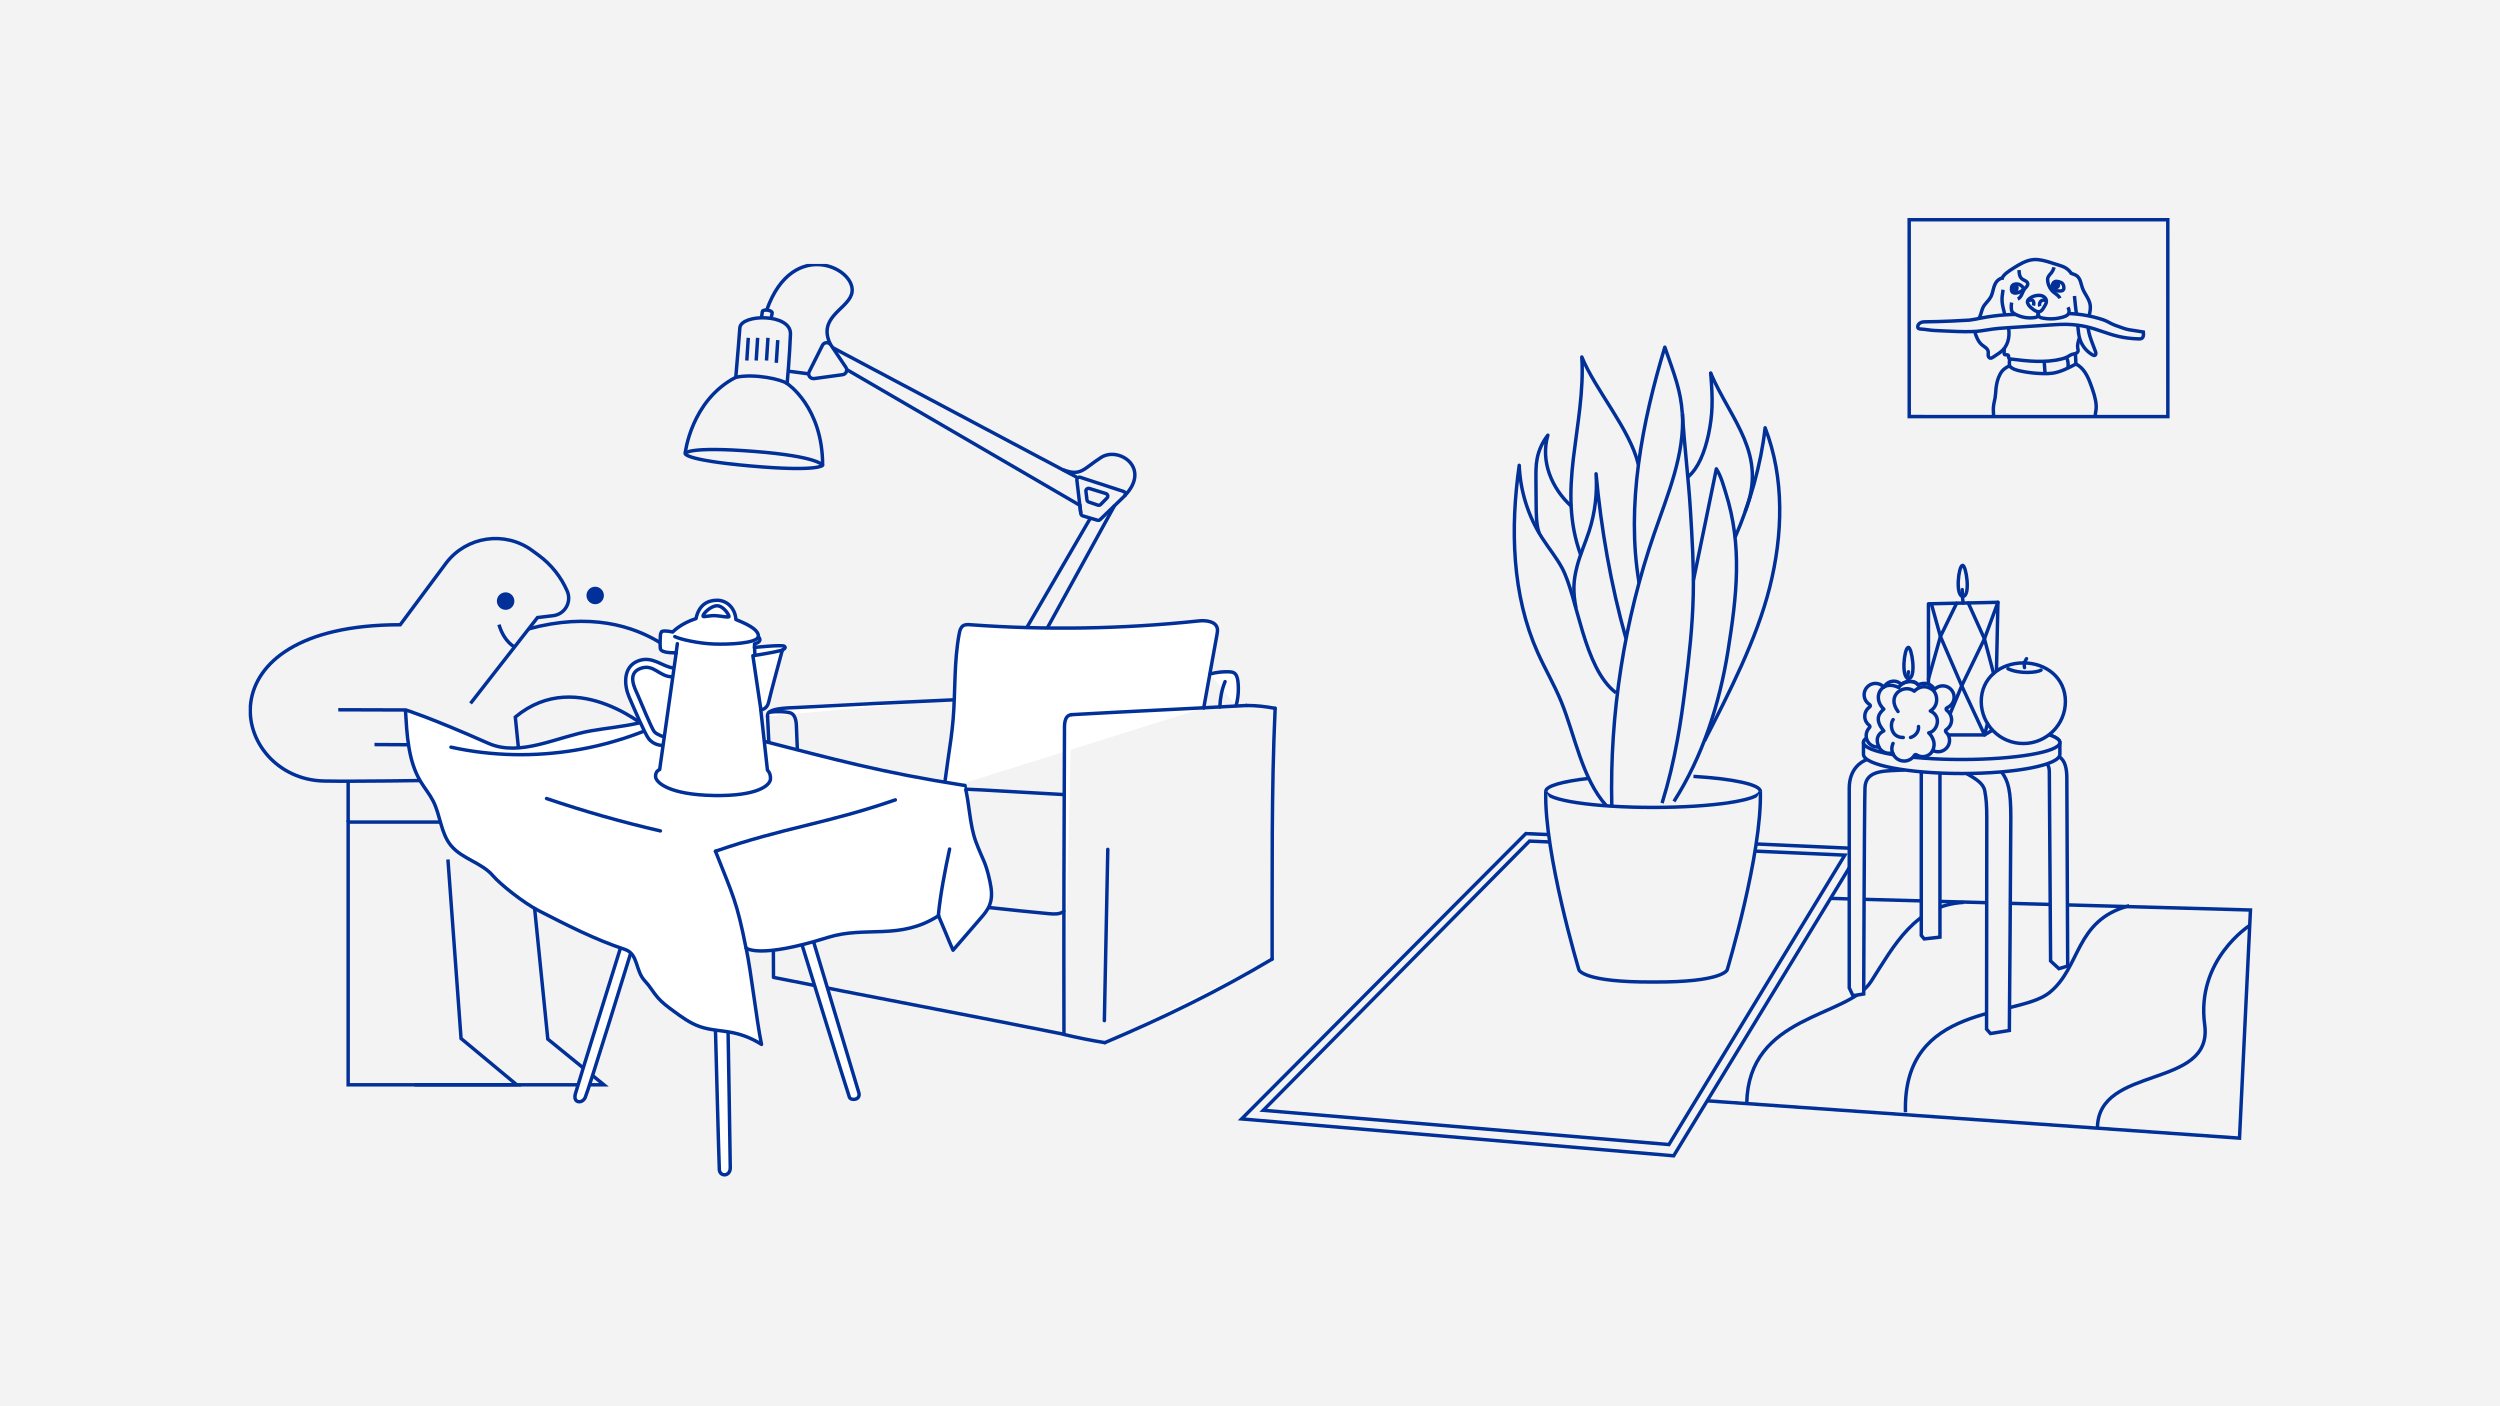 <?xml version="1.0" encoding="UTF-8"?> <svg xmlns="http://www.w3.org/2000/svg" width="1920" height="1080" viewBox="0 0 1920 1080" fill="none"><rect width="1920" height="1080" fill="#F3F3F3"></rect><g style="mix-blend-mode:darken" clip-path="url(#clip0_202_65237)"><path d="M526.211 348.102C526.211 348.102 530.691 307.535 565.083 289.773C567.083 267.209 567.323 262.488 568.203 251.766C569.083 241.045 607.635 240.484 607.075 256.567C606.515 272.65 604.515 294.573 604.515 294.573C604.515 294.573 631.79 312.336 631.79 357.384C631.79 357.384 628.43 362.505 576.361 357.864C523.652 353.143 526.211 348.102 526.211 348.102Z" stroke="#013098" stroke-width="2.667" stroke-miterlimit="10"></path><path d="M621.472 285.454L631.63 265.211C632.91 262.65 636.429 262.49 638.029 264.81L649.626 282.093C651.146 284.334 649.786 287.454 647.067 287.774L625.311 290.735C622.272 291.135 620.112 288.094 621.472 285.454Z" stroke="#013098" stroke-width="2.667" stroke-miterlimit="10"></path><path d="M830.07 394.43L827.03 368.745C826.87 367.305 828.23 366.105 829.67 366.585L862.943 377.467C864.383 377.947 864.783 379.787 863.743 380.827L844.867 399.07C844.307 399.55 843.587 399.79 842.867 399.55L831.589 396.19C830.71 395.95 830.15 395.23 830.07 394.43Z" stroke="#013098" stroke-width="2.667" stroke-miterlimit="10"></path><path d="M836.627 375.145L849.344 379.066C850.784 379.546 851.264 381.306 850.224 382.427L845.265 387.467C844.705 388.028 843.905 388.188 843.186 387.948L836.147 385.547C835.427 385.307 834.867 384.667 834.787 383.867L833.987 377.306C833.827 375.866 835.187 374.745 836.627 375.145Z" stroke="#013098" stroke-width="2.667" stroke-miterlimit="10"></path><path d="M830.069 394.429L829.349 388.108L650.186 283.771" stroke="#013098" stroke-width="2.667" stroke-miterlimit="10"></path><path d="M639.469 266.97L826.95 366.506" stroke="#013098" stroke-width="2.667" stroke-miterlimit="10"></path><path d="M621.071 287.131L605.234 285.051" stroke="#013098" stroke-width="2.667" stroke-miterlimit="10"></path><path d="M742.646 567.338L739.927 547.815C739.527 545.094 742.966 543.654 744.646 545.734L753.764 556.536C754.164 557.016 754.724 557.336 755.284 557.416L762.242 558.856C763.522 559.096 764.402 560.217 764.402 561.497V578.94C764.402 580.46 763.202 581.66 761.682 581.66H739.767C737.687 581.66 736.408 579.42 737.367 577.66L742.166 569.018C742.566 568.538 742.726 567.898 742.646 567.338Z" fill="white" stroke="#013098" stroke-width="2.667" stroke-miterlimit="10"></path><path d="M856.063 388.108L762.242 558.936" stroke="#013098" stroke-width="2.667" stroke-miterlimit="10"></path><path d="M837.268 398.191L748.727 550.536" stroke="#013098" stroke-width="2.667" stroke-miterlimit="10"></path><path d="M526.211 348.102C526.211 348.102 528.69 342.741 579 346.662C629.23 350.582 631.789 357.384 631.789 357.384" stroke="#013098" stroke-width="2.667" stroke-miterlimit="10"></path><path d="M565.082 289.771C579.719 286.651 600.675 291.531 604.514 294.572" stroke="#013098" stroke-width="2.667" stroke-miterlimit="10"></path><path d="M589.797 259.449L588.678 276.892" stroke="#013098" stroke-width="2.667" stroke-miterlimit="10"></path><path d="M597.317 261.207L596.197 278.65" stroke="#013098" stroke-width="2.667" stroke-miterlimit="10"></path><path d="M581.88 259.449L580.76 276.892" stroke="#013098" stroke-width="2.667" stroke-miterlimit="10"></path><path d="M574.68 259.449L573.561 276.892" stroke="#013098" stroke-width="2.667" stroke-miterlimit="10"></path><path d="M584.76 244.085C584.76 244.085 585.24 241.445 585.48 239.284C585.8 237.204 593.638 238.084 592.998 240.644C592.358 243.205 592.278 244.565 592.278 244.565" stroke="#013098" stroke-width="2.667" stroke-miterlimit="10"></path><path d="M637.948 264.808C627.47 244.084 650.025 237.923 653.944 226.161C660.343 206.958 608.994 180.714 588.838 238.163" stroke="#013098" stroke-width="2.667" stroke-miterlimit="10"></path><path d="M863.661 380.828C884.377 359.544 859.422 342.582 845.665 351.303C831.907 360.104 830.308 366.105 816.311 360.745" stroke="#013098" stroke-width="2.667" stroke-miterlimit="10"></path><path d="M758.723 564.617C759.65 564.617 760.402 563.865 760.402 562.937C760.402 562.009 759.65 561.256 758.723 561.256C757.795 561.256 757.043 562.009 757.043 562.937C757.043 563.865 757.795 564.617 758.723 564.617Z" stroke="#013098" stroke-width="2.667" stroke-miterlimit="10"></path><path d="M594.038 750.244C594.038 681.753 593.158 618.463 589.479 550.052L594.038 750.244Z" fill="white"></path><path d="M594.038 750.244C594.038 681.753 593.158 618.463 589.479 550.052" stroke="#013098" stroke-width="2.667" stroke-miterlimit="10" stroke-linecap="round" stroke-linejoin="round"></path><path d="M589.478 550.052C588.438 543.731 604.355 543.731 612.593 543.331C652.345 541.171 692.097 539.251 731.849 537.49" fill="white"></path><path d="M589.478 550.052C588.438 543.731 604.355 543.731 612.593 543.331C652.345 541.171 692.097 539.251 731.849 537.49" stroke="#013098" stroke-width="2.667" stroke-miterlimit="10" stroke-linecap="round" stroke-linejoin="round"></path><path d="M957.322 541.812C965.161 541.812 971.559 542.612 979.238 543.972L957.322 541.812Z" fill="white"></path><path d="M957.322 541.812C965.161 541.812 971.559 542.612 979.238 543.972" stroke="#013098" stroke-width="2.667" stroke-miterlimit="10" stroke-linecap="round" stroke-linejoin="round"></path><path d="M979.318 543.971C976.358 608.061 977.158 672.392 976.998 736.562L979.318 543.971Z" fill="white"></path><path d="M979.318 543.971C976.358 608.061 977.158 672.392 976.998 736.562" stroke="#013098" stroke-width="2.667" stroke-miterlimit="10" stroke-linecap="round" stroke-linejoin="round"></path><path d="M816.871 794.412C827.349 796.893 837.907 799.053 848.465 800.733L816.871 794.412Z" fill="white"></path><path d="M816.871 794.412C827.349 796.893 837.907 799.053 848.465 800.733" stroke="#013098" stroke-width="2.667" stroke-miterlimit="10" stroke-linecap="round" stroke-linejoin="round"></path><path d="M848.545 800.734C893.496 781.691 935.007 761.527 976.999 736.563L848.545 800.734Z" fill="white"></path><path d="M848.545 800.734C893.496 781.691 935.007 761.527 976.999 736.563" stroke="#013098" stroke-width="2.667" stroke-miterlimit="10" stroke-linecap="round" stroke-linejoin="round"></path><path d="M594.123 750.636C661.709 764.238 749.526 780.728 817.112 794.331L594.123 750.636Z" fill="white"></path><path d="M594.123 750.636C661.709 764.238 749.526 780.728 817.112 794.331" stroke="#013098" stroke-width="2.667" stroke-miterlimit="10" stroke-linecap="round" stroke-linejoin="round"></path><path d="M724.891 606.301C726.09 598.22 726.97 590.698 728.17 582.617C729.69 572.615 731.129 562.614 732.009 552.452C733.849 530.448 732.569 508.125 736.728 486.441C737.128 484.201 737.848 481.72 739.768 480.52C741.287 479.56 743.287 479.64 745.126 479.8C803.434 484.041 862.142 483.081 920.21 476.92C925.969 476.28 933.808 477 934.927 482.761C935.167 484.201 934.927 485.641 934.687 487.081C931.248 506.044 927.889 524.768 924.45 543.731" fill="white"></path><path d="M724.891 606.301C726.09 598.22 726.97 590.698 728.17 582.617C729.69 572.615 731.129 562.614 732.009 552.452C733.849 530.448 732.569 508.125 736.728 486.441C737.128 484.201 737.848 481.72 739.768 480.52C741.287 479.56 743.287 479.64 745.126 479.8C803.434 484.041 862.142 483.081 920.21 476.92C925.969 476.28 933.808 477 934.927 482.761C935.167 484.201 934.927 485.641 934.687 487.081C931.248 506.044 927.889 524.768 924.45 543.731" stroke="#013098" stroke-width="2.667" stroke-miterlimit="10" stroke-linecap="round" stroke-linejoin="round"></path><path d="M929.328 517.645C934.127 516.285 939.246 515.724 944.205 515.965C945.325 516.045 946.445 516.125 947.404 516.605C949.644 517.725 950.364 520.525 950.684 523.006C951.484 529.327 951.004 535.808 949.324 541.889" fill="white"></path><path d="M929.328 517.645C934.127 516.285 939.246 515.724 944.205 515.965C945.325 516.045 946.445 516.125 947.404 516.605C949.644 517.725 950.364 520.525 950.684 523.006C951.484 529.327 951.004 535.808 949.324 541.889" stroke="#013098" stroke-width="2.667" stroke-miterlimit="10" stroke-linecap="round" stroke-linejoin="round"></path><path d="M817.112 793.613C816.952 716.4 817.112 639.187 817.512 561.894C817.512 556.854 817.032 549.492 822.951 548.852" fill="white"></path><path d="M817.112 793.613C816.952 716.4 817.112 639.187 817.512 561.894C817.512 556.854 817.032 549.492 822.951 548.852" stroke="#013098" stroke-width="2.667" stroke-miterlimit="10" stroke-linecap="round" stroke-linejoin="round"></path><path d="M822.949 548.853C868.14 546.293 912.131 544.372 957.322 541.812L822.949 548.853Z" fill="white"></path><path d="M822.949 548.853C868.14 546.293 912.131 544.372 957.322 541.812" stroke="#013098" stroke-width="2.667" stroke-miterlimit="10" stroke-linecap="round" stroke-linejoin="round"></path><path d="M850.784 652.311C849.904 696.158 849.024 740.005 848.145 783.852" stroke="#013098" stroke-width="2.667" stroke-miterlimit="10" stroke-linecap="round" stroke-linejoin="round"></path><path d="M590.598 547.092C597.556 545.972 603.635 546.692 606.514 547.332C610.514 548.213 611.553 553.413 611.633 557.574C612.593 587.339 614.113 601.581 615.073 631.346" stroke="#013098" stroke-width="2.667" stroke-miterlimit="10" stroke-linecap="round" stroke-linejoin="round"></path><path d="M615.072 633.109C615.072 628.468 616.592 624.948 621.071 622.147C625.55 619.347 630.989 618.547 636.268 617.826C658.743 614.786 681.219 611.745 703.614 608.705C711.852 607.585 720.091 606.465 728.329 606.145C737.207 605.744 746.005 606.225 754.883 606.705C775.839 607.825 796.075 609.105 816.951 610.225" stroke="#013098" stroke-width="2.667" stroke-miterlimit="10" stroke-linecap="round" stroke-linejoin="round"></path><path d="M615.072 633.107C615.632 645.589 616.272 658.071 616.832 670.474C616.912 672.394 617.072 674.394 618.192 675.914C619.711 677.915 622.431 678.475 624.83 678.875C684.738 688.396 744.966 695.998 805.353 701.679C809.352 702.079 813.751 702.319 816.951 699.998" stroke="#013098" stroke-width="2.667" stroke-miterlimit="10" stroke-linecap="round" stroke-linejoin="round"></path><path d="M936.846 543.012C937.086 536.211 938.285 529.81 940.845 523.489" stroke="#013098" stroke-width="2.667" stroke-miterlimit="10" stroke-linecap="round" stroke-linejoin="round"></path><path d="M344.009 660.074L354.087 797.537L396.878 833.143H267.385V631.35H424.392" stroke="#013098" stroke-width="2.667" stroke-miterlimit="10"></path><path d="M316.735 571.979L287.621 571.819" stroke="#013098" stroke-width="2.667" stroke-miterlimit="10"></path><path d="M332.331 599.344C332.331 599.344 271.303 600.304 248.748 599.824C177.243 598.223 151.088 479.804 307.376 479.804L342.489 432.596C358.246 411.713 387.839 407.392 408.875 422.915L413.674 426.435C423.352 433.556 430.871 443.078 435.59 453.88C439.269 462.281 433.83 471.803 424.792 472.843L412.794 474.283L361.365 540.214" stroke="#013098" stroke-width="2.667" stroke-miterlimit="10"></path><path d="M310.657 545.256L259.787 545.096" stroke="#013098" stroke-width="2.667" stroke-miterlimit="10"></path><path d="M521.333 545.093L498.697 521.65" stroke="#013098" stroke-width="2.667" stroke-miterlimit="10"></path><path d="M405.916 483.005C500.057 457.321 539.888 524.932 539.888 524.932" stroke="#013098" stroke-width="2.667" stroke-miterlimit="10"></path><path d="M500.776 562.136C500.776 562.136 444.068 510.448 395.758 550.694L420.713 798.015L463.824 833.141H318.334" stroke="#013098" stroke-width="2.667" stroke-miterlimit="10"></path><path d="M383.201 479.722C387.44 493.725 395.679 497.085 395.679 497.085" stroke="#013098" stroke-width="2.667" stroke-miterlimit="10"></path><path d="M388.24 467.162C385.2 467.082 382.801 464.602 382.801 461.561C382.881 458.601 385.36 456.12 388.32 456.12H388.4C391.439 456.2 393.839 458.681 393.839 461.721C393.759 464.682 391.279 467.162 388.32 467.162H388.24Z" fill="#013098"></path><path d="M388.32 454.919V457.319H388.4C389.52 457.319 390.639 457.799 391.439 458.679C392.239 459.479 392.639 460.6 392.639 461.72C392.559 464.04 390.639 465.961 388.32 465.961H388.24C387.12 465.961 386 465.48 385.2 464.6C384.401 463.72 384.001 462.68 384.001 461.56C384.081 459.239 386 457.319 388.32 457.319V454.919ZM388.32 454.919C384.641 454.919 381.681 457.799 381.601 461.48C381.521 465.16 384.481 468.281 388.16 468.361C388.24 468.361 388.24 468.361 388.32 468.361C391.999 468.361 394.958 465.48 395.038 461.8C395.118 458.119 392.159 454.999 388.48 454.919C388.4 454.919 388.4 454.919 388.32 454.919Z" fill="#013098"></path><path d="M457.104 462.844C455.824 462.844 454.544 462.364 453.585 461.564C451.265 459.564 450.945 456.123 452.945 453.803C453.984 452.522 455.504 451.882 457.184 451.882C458.464 451.882 459.743 452.362 460.703 453.163C463.023 455.163 463.343 458.603 461.343 460.924C460.303 462.124 458.783 462.844 457.104 462.844Z" fill="#013098"></path><path d="M457.105 453.001C458.144 453.001 459.104 453.402 459.904 454.042C461.744 455.562 461.984 458.282 460.384 460.123C459.584 461.083 458.384 461.643 457.105 461.643C456.065 461.643 455.105 461.243 454.305 460.603C453.425 459.883 452.866 458.842 452.786 457.642C452.706 456.522 453.026 455.402 453.825 454.522C454.625 453.562 455.825 453.001 457.105 453.001ZM457.105 450.601C455.185 450.601 453.265 451.401 451.986 453.001C449.586 455.802 449.986 460.043 452.786 462.443C454.065 463.483 455.585 464.043 457.105 464.043C459.024 464.043 460.944 463.243 462.224 461.643C464.623 458.842 464.223 454.602 461.424 452.201C460.224 451.161 458.624 450.601 457.105 450.601Z" fill="#013098"></path><path d="M267.385 631.35V599.904" stroke="#013098" stroke-width="2.667" stroke-miterlimit="10"></path><path d="M476.54 728.003C476.54 728.003 443.907 832.741 441.907 840.022C439.908 847.303 447.106 847.863 449.426 842.902C451.745 838.021 484.779 730.724 484.779 730.724" fill="white"></path><path d="M476.54 728.003C476.54 728.003 443.907 832.741 441.907 840.022C439.908 847.303 447.106 847.863 449.426 842.902C451.745 838.021 484.779 730.724 484.779 730.724" stroke="#013098" stroke-width="2.667" stroke-miterlimit="10" stroke-linecap="round" stroke-linejoin="round"></path><path d="M549.486 791.133C549.486 791.133 552.126 892.83 552.446 898.271C552.766 903.792 560.844 903.792 560.844 896.831C560.844 889.87 559.164 792.494 559.164 792.494" fill="white"></path><path d="M549.486 791.133C549.486 791.133 552.126 892.83 552.446 898.271C552.766 903.792 560.844 903.792 560.844 896.831C560.844 889.87 559.164 792.494 559.164 792.494" stroke="#013098" stroke-width="2.667" stroke-miterlimit="10" stroke-linecap="round" stroke-linejoin="round"></path><path d="M615.553 724.32C615.553 724.32 651.145 839.699 652.345 842.659C653.545 845.62 661.303 844.82 659.544 839.059C657.784 833.298 623.791 719.839 623.791 719.839" fill="white"></path><path d="M615.553 724.32C615.553 724.32 651.145 839.699 652.345 842.659C653.545 845.62 661.303 844.82 659.544 839.059C657.784 833.298 623.791 719.839 623.791 719.839" stroke="#013098" stroke-width="2.667" stroke-miterlimit="10" stroke-linecap="round" stroke-linejoin="round"></path><path d="M720.73 703.198C724.49 711.759 728.089 721.121 731.928 729.762C738.887 721.681 745.845 713.68 752.804 705.598C755.683 702.318 758.563 698.957 760.082 694.877C762.322 689.116 761.522 682.635 760.162 676.554C756.963 661.671 754.963 661.031 749.605 646.789C744.486 633.107 744.726 617.504 740.966 603.342" fill="white"></path><path d="M720.73 703.198C724.49 711.759 728.089 721.121 731.928 729.762C738.887 721.681 745.845 713.68 752.804 705.598C755.683 702.318 758.563 698.957 760.082 694.877C762.322 689.116 761.522 682.635 760.162 676.554C756.963 661.671 754.963 661.031 749.605 646.789C744.486 633.107 744.726 617.504 740.966 603.342" stroke="#013098" stroke-width="2.667" stroke-miterlimit="10" stroke-linecap="round" stroke-linejoin="round"></path><path d="M741.047 603.262C676.02 593.101 640.347 583.019 585.079 568.857C578.68 567.257 563.723 560.855 561.164 548.133L562.683 518.529C557.164 516.928 551.006 517.328 545.727 519.569C535.809 523.809 529.73 533.811 521.652 540.852C503.655 556.615 477.501 557.175 453.986 561.256C427.671 565.816 399.437 581.659 375.042 570.857C330.011 550.854 311.375 545.173 311.375 545.173C312.495 563.816 313.375 584.379 323.133 600.382C326.172 605.423 330.011 609.984 332.651 615.184C338.249 626.146 338.489 639.828 346.328 649.35C354.806 659.672 370.003 662.472 378.641 672.634C384.16 679.115 402.156 693.437 413.674 699.358C435.19 710.4 456.865 721.522 479.82 729.123C490.458 732.644 487.659 745.446 495.417 753.527C499.096 757.368 501.656 762.169 505.175 766.169C508.534 770.01 512.694 773.13 516.853 776.171C523.331 780.972 529.97 785.852 537.648 788.493C545.727 791.293 554.525 791.373 562.923 793.134C570.682 794.734 578.2 797.854 584.839 802.095C580.92 783.052 577 747.046 573.001 728.003C573.001 728.003 581.879 736.884 635.868 719.922C664.982 710.8 690.897 722.562 720.891 703.199" fill="white"></path><path d="M741.047 603.262C676.02 593.101 640.347 583.019 585.079 568.857C578.68 567.257 563.723 560.855 561.164 548.133L562.683 518.529C557.164 516.928 551.006 517.328 545.727 519.569C535.809 523.809 529.73 533.811 521.652 540.852C503.655 556.615 477.501 557.175 453.986 561.256C427.671 565.816 399.437 581.659 375.042 570.857C330.011 550.854 311.375 545.173 311.375 545.173C312.495 563.816 313.375 584.379 323.133 600.382C326.172 605.423 330.011 609.984 332.651 615.184C338.249 626.146 338.489 639.828 346.328 649.35C354.806 659.672 370.003 662.472 378.641 672.634C384.16 679.115 402.156 693.437 413.674 699.358C435.19 710.4 456.865 721.522 479.82 729.123C490.458 732.644 487.659 745.446 495.417 753.527C499.096 757.368 501.656 762.169 505.175 766.169C508.534 770.01 512.694 773.13 516.853 776.171C523.331 780.972 529.97 785.852 537.648 788.493C545.727 791.293 554.525 791.373 562.923 793.134C570.682 794.734 578.2 797.854 584.839 802.095C580.92 783.052 577 747.046 573.001 728.003C573.001 728.003 581.879 736.884 635.868 719.922C664.982 710.8 690.897 722.562 720.891 703.199" stroke="#013098" stroke-width="2.667" stroke-miterlimit="10" stroke-linecap="round" stroke-linejoin="round"></path><path d="M346.328 573.819C409.435 587.741 477.661 576.219 532.77 542.454" stroke="#013098" stroke-width="2.667" stroke-miterlimit="10" stroke-linecap="round" stroke-linejoin="round"></path><path d="M549.486 653.753C562.844 687.599 565.883 692.32 572.921 728.006" stroke="#013098" stroke-width="2.667" stroke-miterlimit="10" stroke-linecap="round" stroke-linejoin="round"></path><path d="M549.486 653.752C602.915 635.269 634.189 632.788 687.618 614.305" stroke="#013098" stroke-width="2.667" stroke-miterlimit="10" stroke-linecap="round" stroke-linejoin="round"></path><path d="M720.57 703.999C721.93 687.997 725.929 667.754 729.289 652.071" stroke="#013098" stroke-width="2.667" stroke-miterlimit="10" stroke-linecap="round" stroke-linejoin="round"></path><path d="M419.754 613.266C448.468 623.028 477.662 631.349 507.176 638.15" stroke="#013098" stroke-width="2.667" stroke-miterlimit="10" stroke-linecap="round" stroke-linejoin="round"></path><path d="M517.654 513.089C508.695 512.289 501.017 503.087 489.739 507.728C478.462 512.369 479.182 526.051 483.181 535.332C487.18 544.614 495.258 563.497 498.138 567.258C501.017 571.018 505.416 572.458 509.255 572.539" fill="white"></path><path d="M517.654 513.089C508.695 512.289 501.017 503.087 489.739 507.728C478.462 512.369 479.182 526.051 483.181 535.332C487.18 544.614 495.258 563.497 498.138 567.258C501.017 571.018 505.416 572.458 509.255 572.539" stroke="#013098" stroke-width="2.667" stroke-miterlimit="10" stroke-linecap="round" stroke-linejoin="round"></path><path d="M516.695 519.81C506.057 519.97 502.298 509.408 491.74 513.409C481.262 517.409 487.661 528.851 489.9 533.972C492.14 539.173 500.458 559.496 502.457 561.897C504.457 564.297 510.136 565.977 510.136 565.977" fill="white"></path><path d="M516.695 519.81C506.057 519.97 502.298 509.408 491.74 513.409C481.262 517.409 487.661 528.851 489.9 533.972C492.14 539.173 500.458 559.496 502.457 561.897C504.457 564.297 510.136 565.977 510.136 565.977" stroke="#013098" stroke-width="2.667" stroke-miterlimit="10" stroke-linecap="round" stroke-linejoin="round"></path><path d="M579.481 494.526L579.401 497.247C579.401 497.247 600.197 495.006 602.356 496.286C604.436 497.567 600.837 499.247 600.837 499.247C600.837 499.247 591.638 533.173 590.359 539.093C589.159 545.014 584.28 545.094 584.28 545.094L589.399 591.502C589.399 591.502 591.958 593.502 591.718 598.303C591.398 603.104 581.96 611.585 547.967 610.945C513.894 610.305 503.896 601.024 503.497 596.623C503.097 592.222 506.616 591.022 506.616 591.022L519.333 501.247C519.333 501.247 507.416 502.047 507.096 497.887C506.776 493.726 507.176 487.965 507.176 487.965C507.176 487.965 507.148 486.552 508.192 484.986C510.497 483.898 516.614 485.405 516.614 485.405C516.614 485.405 522.533 478.924 534.53 475.083C536.61 465.081 542.928 460.921 550.847 461.001C558.765 461.081 564.684 467.562 565.164 475.803C577.641 480.764 582.76 484.685 582.44 489.005C584.84 491.566 583.4 493.326 579.481 494.526Z" fill="white" stroke="#013098" stroke-width="2.667" stroke-miterlimit="10" stroke-linecap="round" stroke-linejoin="round"></path><path d="M582.441 489.085C580.762 494.126 560.206 495.006 548.368 494.606C536.531 494.206 522.327 490.991 518.248 488.911M520.214 494.366L519.254 501.407" stroke="#013098" stroke-width="2.667" stroke-miterlimit="10" stroke-linecap="round" stroke-linejoin="round"></path><path d="M579.482 497.327L579.803 503.328" stroke="#013098" stroke-width="2.667" stroke-miterlimit="10" stroke-linecap="round" stroke-linejoin="round"></path><path d="M600.916 499.328C592.838 501.408 578.201 503.569 578.201 503.569L584.36 545.176" stroke="#013098" stroke-width="2.667" stroke-miterlimit="10" stroke-linecap="round" stroke-linejoin="round"></path><path d="M539.97 473.323C540.29 474.123 545.009 472.523 549.728 472.843C554.367 473.163 559.726 474.523 559.886 473.483C560.045 472.443 555.646 465.082 550.527 465.242C545.488 465.402 539.41 471.803 539.97 473.323Z" stroke="#013098" stroke-width="2.667" stroke-miterlimit="10" stroke-linecap="round" stroke-linejoin="round"></path></g><path d="M1285.38 843.646L1719.94 874.092L1728.35 698.882L1341.5 688.196" fill="#F3F3F3"></path><path d="M1285.38 843.646L1719.94 874.092L1728.35 698.882L1341.5 688.196" stroke="#013098" stroke-width="2.667" stroke-miterlimit="10"></path><path d="M1610.84 866.461C1610.92 817.442 1699.99 836.948 1693.2 786.997C1686.41 737.046 1727.76 710.756 1727.76 710.756" stroke="#013098" stroke-width="2.667" stroke-miterlimit="10"></path><path d="M1463.4 854.247C1460.94 769.949 1549.16 782.076 1573.78 762.486C1598.4 742.896 1593.14 706.768 1635.25 695.574" stroke="#013098" stroke-width="2.667" stroke-miterlimit="10"></path><path d="M1341.5 847.548C1342.52 778.94 1418.94 781.823 1436.94 753.837C1454.86 725.851 1470.89 695.08 1508.08 693.045" stroke="#013098" stroke-width="2.667" stroke-miterlimit="10"></path><path d="M953.553 859.336L1285.38 887.662L1429.13 651.815L1171.85 640.196L953.553 859.336Z" fill="#F3F3F3" stroke="#013098" stroke-width="2.667" stroke-miterlimit="10"></path><path d="M970.195 852.723L1281.73 879.013L1416.82 656.735L1174.66 645.964L970.195 852.723Z" fill="#F3F3F3" stroke="#013098" stroke-width="2.667" stroke-miterlimit="10"></path><path d="M1220.26 597.795C1200.14 600.084 1187.15 603.646 1187.15 607.717" stroke="#013098" stroke-width="2.667" stroke-miterlimit="10" stroke-linejoin="round"></path><path d="M1351.95 607.717C1351.95 602.544 1330.73 598.049 1300.58 596.269" stroke="#013098" stroke-width="2.667" stroke-miterlimit="10" stroke-linejoin="round"></path><path d="M1187.15 607.716C1187.15 614.586 1224 620.098 1269.51 620.098C1315.02 620.098 1351.87 614.586 1351.87 607.716" stroke="#013098" stroke-width="2.667" stroke-miterlimit="10" stroke-linejoin="round"></path><path d="M1187.15 607.716C1185.79 655.547 1212.62 744.849 1212.62 744.849C1212.62 744.849 1215.76 754.517 1269.59 754.177" fill="#F3F3F3"></path><path d="M1187.15 607.716C1185.79 655.547 1212.62 744.849 1212.62 744.849C1212.62 744.849 1215.76 754.517 1269.59 754.177" stroke="#013098" stroke-width="2.667" stroke-miterlimit="10" stroke-linejoin="round"></path><path d="M1351.95 607.717C1353.31 655.547 1326.48 744.849 1326.48 744.849C1326.48 744.849 1323.34 754.517 1269.51 754.178" fill="#F3F3F3"></path><path d="M1351.95 607.717C1353.31 655.547 1326.48 744.849 1326.48 744.849C1326.48 744.849 1323.34 754.517 1269.51 754.178" stroke="#013098" stroke-width="2.667" stroke-miterlimit="10" stroke-linejoin="round"></path><path d="M1237.86 618.745C1236.16 548.525 1247.52 476.012 1270.53 409.523C1280.88 379.502 1293.88 349.226 1292.09 317.508" stroke="#013098" stroke-width="2.667" stroke-miterlimit="10" stroke-linejoin="round"></path><path d="M1292.09 317.508C1293.62 342.865 1296.76 367.29 1298.29 392.647C1299.57 413.933 1300.92 435.304 1300.42 456.591C1299.91 480.761 1297.19 504.931 1294.13 528.931C1292.52 541.822 1290.74 554.797 1288.36 567.603C1285.22 584.818 1281.65 600.084 1276.47 616.791" stroke="#013098" stroke-width="2.667" stroke-miterlimit="10" stroke-linejoin="round"></path><path d="M1300.58 445.566C1306.27 418.598 1312.56 387.05 1318.16 360.081C1322.07 366.187 1323.85 373.905 1325.21 377.975C1338.37 419.361 1333.87 457.1 1327.08 500.012C1320.62 540.465 1307.66 580.89 1285.59 615.491" stroke="#013098" stroke-width="2.667" stroke-miterlimit="10" stroke-linejoin="round"></path><path d="M1332.51 412.746C1343.8 386.965 1352.55 356.519 1355.61 328.533C1370.64 367.29 1369.28 410.965 1359.09 451.248C1348.9 491.616 1327.94 531.919 1309.09 568.98" stroke="#013098" stroke-width="2.667" stroke-miterlimit="10" stroke-linejoin="round"></path><path d="M1340.39 392.385C1357.62 348.879 1329.77 323.263 1313.83 286.697" stroke="#013098" stroke-width="2.667" stroke-miterlimit="10" stroke-linecap="round" stroke-linejoin="round"></path><path d="M1313.82 286.575C1315.57 307.689 1315.34 318.299 1312.11 333.751C1309.11 347.59 1304.26 359.583 1296.41 366.272" stroke="#013098" stroke-width="2.667" stroke-miterlimit="10" stroke-linecap="round" stroke-linejoin="round"></path><path d="M1258.81 447.517C1248.7 388.237 1261.19 324.123 1278.59 266.624C1286.23 288.589 1290.82 299.953 1292.01 317.593" stroke="#013098" stroke-width="2.667" stroke-miterlimit="10" stroke-linejoin="round"></path><path d="M1241.15 532.112C1216.13 513.252 1211.6 458.287 1199.63 436.153C1195.21 428.011 1189.27 420.803 1184.26 413.001C1173.65 396.463 1167.53 377.043 1166.77 357.367C1159.89 405.792 1161.08 456.761 1181.03 501.369C1186.72 514.09 1193.85 526.133 1199.12 539.108C1209.65 565.059 1214.98 598.011 1233.75 618.874" stroke="#013098" stroke-width="2.667" stroke-miterlimit="10" stroke-linejoin="round"></path><path d="M1210.33 466.768C1208.12 455.064 1208.12 446.838 1211.09 435.304C1213.47 425.891 1217.54 416.986 1220.52 407.742C1225.02 393.664 1226.8 378.654 1225.78 363.897C1229.6 405.877 1237.24 449.637 1248.71 490.259" stroke="#013098" stroke-width="2.667" stroke-miterlimit="10" stroke-linejoin="round"></path><path d="M1213.98 426.145C1205.06 401.721 1205.32 377.721 1208.37 351.855C1211.43 325.989 1216.44 300.123 1214.83 274.172C1225.35 299.699 1251.87 329.758 1258.24 356.641" stroke="#013098" stroke-width="2.667" stroke-miterlimit="10" stroke-linejoin="round"></path><path d="M1182.01 409.274C1179.8 402.659 1179.84 394.428 1179.76 387.474C1179.67 381.028 1179.67 374.583 1179.59 368.138C1179.59 362.795 1179.5 357.452 1180.52 352.194C1181.8 345.664 1184.6 339.473 1188.76 334.215C1182.99 354.06 1191.52 374.991 1206.89 388.9" stroke="#013098" stroke-width="2.667" stroke-miterlimit="10" stroke-linejoin="round"></path><path d="M1192.08 629.197L1344.8 628.297L1329.53 710.57H1205.56L1192.08 629.197Z" fill="#F3F3F3"></path><path d="M1462.83 591.312C1449.38 592.365 1432.69 590.34 1432.29 605.164C1431.8 620.069 1431.32 763.371 1431.32 763.371L1423.05 764.667L1420.22 758.673C1420.22 758.673 1420.22 620.312 1420.22 605.407C1420.22 590.502 1429.37 584.831 1433.99 583.292" fill="#F3F3F3"></path><path d="M1462.83 591.312C1449.38 592.365 1432.69 590.34 1432.29 605.164C1431.8 620.069 1431.32 763.371 1431.32 763.371L1423.05 764.667L1420.22 758.673C1420.22 758.673 1420.22 620.312 1420.22 605.407C1420.22 590.502 1429.37 584.831 1433.99 583.292" stroke="#013098" stroke-width="2.667" stroke-miterlimit="10"></path><path d="M1510.21 593.984C1517.1 598.035 1523.25 601.437 1524.31 607.431C1525.44 613.426 1525.85 618.529 1525.85 628.655C1525.85 638.781 1525.68 790.346 1525.68 790.346L1528.68 793.748L1543.18 791.399C1543.18 791.399 1544.31 648.988 1544.31 628.169C1544.31 607.35 1542.53 599.817 1537.02 592.607" fill="#F3F3F3"></path><path d="M1510.21 593.984C1517.1 598.035 1523.25 601.437 1524.31 607.431C1525.44 613.426 1525.85 618.529 1525.85 628.655C1525.85 638.781 1525.68 790.346 1525.68 790.346L1528.68 793.748L1543.18 791.399C1543.18 791.399 1544.31 648.988 1544.31 628.169C1544.31 607.35 1542.53 599.817 1537.02 592.607" stroke="#013098" stroke-width="2.667" stroke-miterlimit="10"></path><path d="M1581.41 581.185C1586.19 584.02 1587.33 590.825 1587.33 597.711C1587.33 604.596 1587.98 741.904 1587.98 741.904L1581.25 743.929L1574.85 738.015C1574.85 738.015 1573.88 597.549 1573.88 592.769C1573.88 588.071 1572.02 586.613 1572.02 586.613" fill="#F3F3F3"></path><path d="M1581.41 581.185C1586.19 584.02 1587.33 590.825 1587.33 597.711C1587.33 604.596 1587.98 741.904 1587.98 741.904L1581.25 743.929L1574.85 738.015C1574.85 738.015 1573.88 597.549 1573.88 592.769C1573.88 588.071 1572.02 586.613 1572.02 586.613" stroke="#013098" stroke-width="2.667" stroke-miterlimit="10"></path><path d="M1489.88 594.065V719.707L1477.81 721.084L1475.54 718.411V592.769" fill="#F3F3F3"></path><path d="M1489.88 594.065V719.707L1477.81 721.084L1475.54 718.411V592.769" stroke="#013098" stroke-width="2.667" stroke-miterlimit="10"></path><path d="M1506.57 557.206C1464.93 557.206 1431.15 563.039 1431.15 570.248V579.321C1431.15 587.422 1464.93 594.064 1506.57 594.064C1548.2 594.064 1581.98 587.503 1581.98 579.321V570.248C1581.98 563.039 1548.2 557.206 1506.57 557.206Z" fill="#F3F3F3" stroke="#013098" stroke-width="2.667" stroke-miterlimit="10"></path><path d="M1506.57 583.29C1548.22 583.29 1581.98 577.451 1581.98 570.248C1581.98 563.045 1548.22 557.206 1506.57 557.206C1464.92 557.206 1431.15 563.045 1431.15 570.248C1431.15 577.451 1464.92 583.29 1506.57 583.29Z" fill="#F3F3F3" stroke="#013098" stroke-width="2.667" stroke-miterlimit="10"></path><path d="M1465.69 515.934C1464.59 520.285 1465.91 526.287 1465.91 526.287" stroke="#013098" stroke-width="2.667" stroke-miterlimit="10" stroke-linecap="round" stroke-linejoin="round"></path><path d="M1481.05 525.332V463.723L1534.4 462.573L1532.35 559.523L1524.13 564.408H1496.33" fill="#F3F3F3"></path><path d="M1481.05 525.332V463.723L1534.4 462.573L1532.35 559.523L1524.13 564.408H1496.33" stroke="#013098" stroke-width="2.667" stroke-miterlimit="10" stroke-linecap="round" stroke-linejoin="round"></path><path d="M1507.01 452.848C1506.84 457.322 1507.71 463.151 1507.71 463.151" stroke="#013098" stroke-width="2.667" stroke-miterlimit="10" stroke-linecap="round" stroke-linejoin="round"></path><path d="M1586.23 538.715C1586.23 520.86 1571.77 509.121 1553.91 509.121C1536.04 509.121 1521.59 520.86 1521.59 538.715C1521.59 556.57 1536.04 571.018 1553.91 571.018C1571.77 571.018 1586.23 556.529 1586.23 538.715Z" fill="#F3F3F3" stroke="#013098" stroke-width="2.667" stroke-miterlimit="10" stroke-linecap="round" stroke-linejoin="round"></path><path d="M1554.81 512.693C1553.91 509.122 1556.37 505.879 1556.37 505.879" stroke="#013098" stroke-width="2.667" stroke-miterlimit="10" stroke-linecap="round" stroke-linejoin="round"></path><path d="M1498.83 552.876C1498.83 549.879 1497.32 547.129 1495.06 545.488C1494.36 544.954 1494.48 543.846 1495.26 543.558C1498.55 542.245 1500.85 539.002 1500.76 535.267C1500.68 530.629 1496.86 526.812 1492.22 526.73C1489.68 526.689 1487.34 527.715 1485.69 529.439C1484.21 526.689 1481.34 524.841 1477.97 524.841C1476.29 524.841 1474.48 525.24 1473.13 526.061C1471.59 523.975 1469.23 523.359 1466.77 523.325C1464.39 523.325 1461.76 524.132 1460.2 525.651C1458.64 524.132 1456.9 523.118 1454.56 523.118C1451.24 523.118 1448.36 524.965 1446.88 527.715C1445.2 525.868 1442.74 524.759 1440.03 524.841C1435.47 525.047 1431.77 528.782 1431.65 533.338C1431.57 536.622 1433.29 539.495 1435.88 541.055C1436.58 541.465 1436.58 542.45 1435.92 542.943C1433.66 544.502 1432.14 547.129 1432.14 550.126C1432.14 552.999 1433.5 555.503 1435.63 557.103C1436.21 557.514 1436.25 558.335 1435.75 558.827C1434.19 560.387 1433.21 562.563 1433.21 564.984C1433.21 569.828 1437.11 573.727 1441.96 573.727C1442.28 573.727 1442.61 573.727 1442.94 573.686C1444.42 576.559 1447.42 578.529 1450.87 578.529C1451.48 578.529 1452.06 578.488 1452.63 578.365C1453.13 578.283 1453.66 578.529 1453.87 578.981C1455.34 582.223 1458.59 584.481 1462.37 584.481C1465.73 584.481 1468.65 582.716 1470.29 580.048C1470.62 579.514 1471.32 579.35 1471.85 579.679C1473.21 580.582 1474.85 581.115 1476.62 581.115C1479.7 581.115 1482.37 579.514 1483.93 577.134C1484.21 576.682 1484.79 576.518 1485.28 576.723C1486.35 577.175 1487.54 577.38 1488.77 577.339C1493.37 577.216 1497.11 573.481 1497.27 568.884C1497.36 566.216 1496.25 563.835 1494.48 562.193C1493.95 561.701 1494.03 560.798 1494.65 560.428C1497.19 558.745 1498.83 555.995 1498.83 552.876Z" fill="#F3F3F3" stroke="#013098" stroke-width="2.667" stroke-miterlimit="10" stroke-linecap="round" stroke-linejoin="round"></path><path d="M1457.68 546.436C1448.32 533.958 1462.24 524.805 1470.17 530.839C1470.17 530.839 1476.29 523.984 1484.05 529.689C1487.95 532.562 1489.51 541.675 1482.49 546.025C1491.69 550.253 1487.79 561.664 1481.26 562.854C1481.26 562.854 1488.28 569.011 1483.97 577.015" stroke="#013098" stroke-width="2.667" stroke-miterlimit="10" stroke-linecap="round" stroke-linejoin="round"></path><path d="M1442.98 573.566C1439.86 567.04 1442.98 563.1 1446.76 561.335C1438.75 551.894 1444.05 547.051 1446.76 544.629C1437.4 535.927 1444.71 521.274 1458.3 528.046C1460.19 523.737 1469.54 521.11 1473.07 526.036" stroke="#013098" stroke-width="2.667" stroke-miterlimit="10" stroke-linecap="round" stroke-linejoin="round"></path><path d="M1461.71 566.384C1451.94 566.507 1451.36 555.63 1453.95 552.675" stroke="#013098" stroke-width="2.667" stroke-miterlimit="10" stroke-linecap="round" stroke-linejoin="round"></path><path d="M1467.29 566.385C1471.77 565.03 1473.82 560.967 1473.41 557.97" stroke="#013098" stroke-width="2.667" stroke-miterlimit="10" stroke-linecap="round" stroke-linejoin="round"></path><path d="M1453.86 578.86C1451.77 574.92 1453.86 570.979 1453.86 570.979" stroke="#013098" stroke-width="2.667" stroke-miterlimit="10" stroke-linecap="round" stroke-linejoin="round"></path><path d="M1483.27 463.687L1490.25 488.807L1506.6 526.692L1524.05 490.613L1534.4 462.578" stroke="#013098" stroke-width="2.667" stroke-miterlimit="10" stroke-linecap="round" stroke-linejoin="round"></path><path d="M1511.61 463.072L1524.05 490.614L1531.07 517.211" stroke="#013098" stroke-width="2.667" stroke-miterlimit="10" stroke-linecap="round" stroke-linejoin="round"></path><path d="M1526.39 555.673L1524.13 564.415L1506.6 526.694L1497.73 548.065" stroke="#013098" stroke-width="2.667" stroke-miterlimit="10" stroke-linecap="round" stroke-linejoin="round"></path><path d="M1502.7 463.276L1490.25 488.807L1481.05 521.52" stroke="#013098" stroke-width="2.667" stroke-miterlimit="10" stroke-linecap="round" stroke-linejoin="round"></path><path d="M1542.12 513.598C1551.24 517.908 1564.71 516.512 1567.5 514.665" stroke="#013098" stroke-width="2.667" stroke-miterlimit="10" stroke-linecap="round" stroke-linejoin="round"></path><path d="M1507.17 434.211C1509.97 433.555 1513.62 457.69 1507.62 457.977C1501.59 458.305 1504.01 434.95 1507.17 434.211Z" stroke="#013098" stroke-width="2.667" stroke-miterlimit="10"></path><path d="M1465.49 497.219C1468.28 496.562 1471.93 520.697 1465.94 520.985C1459.9 521.313 1462.32 497.958 1465.49 497.219Z" stroke="#013098" stroke-width="2.667" stroke-miterlimit="10"></path><path d="M1664.87 168.766L1664.91 319.941L1466.29 319.923L1466.25 168.748L1664.87 168.766Z" stroke="#013098" stroke-width="2.667" stroke-miterlimit="10"></path><path d="M1538.33 222.525C1537.06 230.707 1537.34 232.378 1539.36 240.358C1540.14 243.617 1541.41 246.776 1542.19 250.035C1542.97 253.293 1543.17 256.737 1542.55 260.047C1541.93 263.357 1540.48 266.532 1538.09 268.92C1536.73 270.284 1535.2 271.325 1533.59 272.37C1532.62 272.981 1531.66 273.673 1530.69 274.283C1529.97 274.803 1529.16 275.243 1528.32 275.027C1527.41 274.731 1526.96 273.679 1526.92 272.695C1526.88 271.71 1527.1 270.716 1526.89 269.737C1526.4 267.454 1523.88 266.313 1522.09 264.817C1519.97 263.086 1518.72 260.584 1517.72 258.072C1516.99 256.127 1516.34 254.014 1516.51 251.953C1516.89 248.652 1519.35 246.016 1520.64 242.928C1521.55 240.676 1521.95 238.196 1523.03 236.021C1524.49 233.091 1527.3 231.017 1528.85 228.167C1529.86 226.323 1530.36 224.25 1530.86 222.177C1531.37 220.187 1532.03 218.108 1533.29 216.419C1534.55 214.729 1536.89 213.247 1539.05 213.498" stroke="#013098" stroke-width="2.667" stroke-miterlimit="10"></path><path d="M1593.17 227.321C1594.26 239.197 1594.71 239.828 1595.89 251.701C1596.16 254.567 1596.43 257.434 1597.27 260.197C1598.78 265.32 1602.32 269.793 1606.96 272.5C1607.55 272.89 1608.39 273.188 1608.95 272.839C1609.84 272.396 1609.71 271.004 1609.35 270.031C1606.68 262.485 1602.86 254.981 1603.64 247.064C1604.06 242.693 1605.97 238.351 1605.23 234.022C1604.49 229.447 1601.05 225.792 1599.41 221.496C1598.69 219.633 1598.37 217.754 1597.72 215.887C1597.08 214.021 1595.94 212.254 1594.26 211.329C1592.99 210.635 1591.5 210.361 1590.24 209.667" stroke="#013098" stroke-width="2.667" stroke-miterlimit="10"></path><path d="M1558.14 241.651C1545.99 241.024 1533.8 241.877 1521.84 244.201C1518.73 244.807 1515.7 245.493 1512.58 245.853C1510.11 246.107 1489.6 247.098 1479.53 247.135C1478.04 247.107 1476.56 247.16 1475.26 247.701C1473.96 248.241 1472.77 249.517 1472.82 250.994C1472.84 251.487 1473.03 252.055 1473.45 252.286C1473.78 252.521 1474.28 252.585 1474.78 252.649C1479.25 252.98 1482.57 253.681 1485.72 253.813C1493.65 254.1 1513.17 255.528 1521.46 254.076C1527.44 253.037 1533.52 252.241 1539.61 251.856C1552.05 251.076 1564.48 250.213 1576.91 249.433C1580.2 249.231 1583.41 249.033 1586.72 249.077C1611.82 249.644 1617.55 259.626 1642.66 260.276C1643.32 260.252 1643.98 260.31 1644.55 260.043C1646.34 259.239 1646.33 256.856 1646.1 254.974C1633.64 252.797 1636.33 254.26 1624.46 249.843C1620.78 248.498 1618.9 246.84 1615.22 245.577C1604.95 242.169 1594.08 240.51 1583.28 240.738" fill="#F3F3F3"></path><path d="M1558.14 241.651C1545.99 241.024 1533.8 241.877 1521.84 244.201C1518.73 244.807 1515.7 245.493 1512.58 245.853C1510.11 246.107 1489.6 247.098 1479.53 247.135C1478.04 247.107 1476.56 247.16 1475.26 247.701C1473.96 248.241 1472.77 249.517 1472.82 250.994C1472.84 251.487 1473.03 252.055 1473.45 252.286C1473.78 252.521 1474.28 252.585 1474.78 252.649C1479.25 252.98 1482.57 253.681 1485.72 253.813C1493.65 254.1 1513.17 255.528 1521.46 254.076C1527.44 253.037 1533.52 252.241 1539.61 251.856C1552.05 251.076 1564.48 250.213 1576.91 249.433C1580.2 249.231 1583.41 249.033 1586.72 249.077C1611.82 249.644 1617.55 259.626 1642.66 260.276C1643.32 260.252 1643.98 260.31 1644.55 260.043C1646.34 259.239 1646.33 256.856 1646.1 254.974C1633.64 252.797 1636.33 254.26 1624.46 249.843C1620.78 248.498 1618.9 246.84 1615.22 245.577C1604.95 242.169 1594.08 240.51 1583.28 240.738" stroke="#013098" stroke-width="2.667" stroke-miterlimit="10"></path><path d="M1565.32 239.418C1565.35 240.321 1565.22 241.229 1565.09 242.138C1565.02 242.469 1564.95 242.883 1564.71 243.138C1564.4 243.56 1563.91 243.66 1563.42 243.76C1558.09 244.775 1552.36 243.833 1547.56 241.213C1546.64 240.754 1545.79 240.127 1545.26 239.242C1544.82 238.519 1544.71 237.537 1544.68 236.716C1544.62 235.239 1544.65 233.759 1544.93 232.352" fill="#F3F3F3"></path><path d="M1565.32 239.418C1565.35 240.321 1565.22 241.229 1565.09 242.138C1565.02 242.469 1564.95 242.883 1564.71 243.138C1564.4 243.56 1563.91 243.66 1563.42 243.76C1558.09 244.775 1552.36 243.833 1547.56 241.213C1546.64 240.754 1545.79 240.127 1545.26 239.242C1544.82 238.519 1544.71 237.537 1544.68 236.716C1544.62 235.239 1544.65 233.759 1544.93 232.352" stroke="#013098" stroke-width="2.667" stroke-miterlimit="10"></path><path d="M1565.32 239.417C1565.33 241.8 1565.78 242.934 1566.29 243.408C1566.81 243.883 1567.47 244.023 1568.14 244.163C1573.71 245.358 1579.56 245.063 1585.02 243.304C1586.49 242.839 1587.95 242.129 1588.65 240.871C1589.42 239.364 1588.94 237.491 1588.22 235.956" fill="#F3F3F3"></path><path d="M1565.32 239.417C1565.33 241.8 1565.78 242.934 1566.29 243.408C1566.81 243.883 1567.47 244.023 1568.14 244.163C1573.71 245.358 1579.56 245.063 1585.02 243.304C1586.49 242.839 1587.95 242.129 1588.65 240.871C1589.42 239.364 1588.94 237.491 1588.22 235.956" stroke="#013098" stroke-width="2.667" stroke-miterlimit="10"></path><path d="M1584.19 218.022C1583.57 217.058 1582.4 216.69 1581.32 216.4C1580.24 216.111 1578.99 215.828 1578.02 216.356C1576.88 216.89 1576.35 218.224 1576.07 219.467C1575.85 220.297 1575.8 221.285 1576.32 221.923C1576.58 222.161 1576.83 222.316 1577.17 222.468C1578.93 223.308 1580.92 223.646 1582.9 223.41C1583.31 223.395 1583.72 223.298 1584.04 223.122C1584.85 222.682 1585.22 221.518 1585.02 220.621C1584.98 219.555 1584.71 218.825 1584.19 218.022Z" stroke="#013098" stroke-width="2.667" stroke-miterlimit="10"></path><path d="M1581.25 216.651C1581.41 216.645 1581.5 216.806 1581.59 216.967C1582.28 217.928 1582.42 219.32 1581.88 220.408C1581.34 221.496 1580.21 222.194 1578.98 222.239C1578.07 222.272 1577.15 221.895 1576.71 221.171C1576.45 220.77 1576.43 220.195 1576.41 219.703C1576.45 218.469 1576.97 217.135 1578.11 216.518C1579.16 215.823 1580.81 216.009 1581.51 217.052" fill="#013098"></path><path d="M1553.07 220.057C1551.78 218.625 1549.85 217.873 1547.96 218.106C1547.06 218.221 1546.08 218.585 1545.53 219.262C1544.9 220.025 1544.77 221.098 1544.81 222.165C1544.83 222.739 1544.85 223.314 1545.11 223.797C1545.47 224.524 1546.23 224.907 1546.98 225.044C1547.72 225.182 1548.54 225.07 1549.28 224.878C1550.1 224.684 1550.83 224.411 1551.56 224.056C1552.37 223.698 1553.18 223.258 1553.65 222.419C1554.11 221.416 1553.76 220.936 1553.07 220.057Z" stroke="#013098" stroke-width="2.667" stroke-miterlimit="10"></path><path d="M1546.99 218.634C1547.63 218.2 1548.54 218.167 1549.22 218.635C1549.89 219.022 1550.25 219.83 1550.36 220.566C1550.47 221.302 1550.25 222.131 1550.03 222.797C1549.88 223.213 1549.64 223.55 1549.32 223.808C1549.08 223.982 1548.76 224.158 1548.43 224.252C1547.53 224.531 1546.55 224.731 1545.71 224.186C1544.78 223.563 1544.65 222.335 1544.86 221.259C1545 220.514 1545.22 219.767 1545.77 219.171C1546.25 218.579 1547.06 218.221 1547.8 218.276" fill="#013098"></path><path d="M1565.74 239.485C1568.04 239.401 1569.43 236.557 1570.59 234.542C1571.29 233.366 1571.82 232.032 1571.61 230.725C1571.4 229.418 1570.45 228.384 1569.35 227.684C1568.26 227.067 1566.93 226.786 1565.61 226.834C1563.05 226.845 1560.53 227.758 1558.6 229.307C1557.88 229.827 1557.24 230.507 1557.11 231.416C1556.9 232.41 1557.43 233.377 1557.96 234.262C1559.69 236.664 1563.68 239.56 1565.74 239.485Z" stroke="#013098" stroke-width="2.667" stroke-miterlimit="10"></path><path d="M1566.62 235.222C1566.35 234.575 1566.24 233.839 1566.39 233.177C1566.53 232.514 1567 231.522 1567.65 231.088C1570.14 229.8 1570.83 230.82 1571.17 231.136" stroke="#013098" stroke-width="2.667" stroke-miterlimit="10"></path><path d="M1561.69 234.699C1561.9 233.869 1562.11 232.876 1561.84 232.064C1561.21 229.456 1558.63 230.595 1557.82 230.953" stroke="#013098" stroke-width="2.667" stroke-miterlimit="10"></path><path d="M1537.35 214.418C1538.21 210.935 1543.22 207.923 1546.2 206.007C1551.04 202.955 1556.13 199.812 1561.8 199.359C1566.41 199.028 1571 200.422 1575.43 201.823C1577.26 202.414 1579.02 202.925 1580.85 203.516C1582.69 204.107 1584.61 204.695 1586.3 205.702C1587.98 206.709 1590.17 208.646 1590.9 210.428" stroke="#013098" stroke-width="2.667" stroke-miterlimit="10"></path><path d="M1539.28 267.563C1539.24 268.714 1539.2 269.866 1539.16 271.018C1539.17 271.429 1539.1 271.842 1539.36 272.161C1540.05 272.958 1541.67 271.995 1542.36 272.874C1542.79 273.434 1542.41 274.352 1542.77 274.996C1543.03 275.562 1543.78 275.699 1544.36 275.76C1557.21 277.348 1570.47 278.839 1583.06 275.752C1584.62 275.366 1586.17 274.899 1587.55 274.192C1588.84 273.487 1589.97 272.625 1591.35 272.164C1592.25 271.884 1593.15 271.769 1594.05 271.49C1594.94 271.129 1595.75 270.525 1595.96 269.613C1596.1 268.95 1595.92 268.382 1595.73 267.731C1595.22 265.12 1596.03 262.461 1596.85 259.884" stroke="#013098" stroke-width="2.667" stroke-miterlimit="10"></path><path d="M1543.44 275.38C1543.18 277.28 1543.16 279.17 1543.23 281.058" stroke="#013098" stroke-width="2.667" stroke-miterlimit="10"></path><path d="M1593.89 271.66C1594.07 274.283 1594.25 276.906 1594.26 279.535" stroke="#013098" stroke-width="2.667" stroke-miterlimit="10"></path><path d="M1543.23 280.977C1545.47 283.526 1548.72 284.312 1552.04 285.013C1557.7 286.204 1563.5 286.815 1569.28 286.934C1571.67 287.012 1574.14 286.922 1576.53 286.589C1582.68 285.626 1588.76 282.529 1594.18 279.62" stroke="#013098" stroke-width="2.667" stroke-miterlimit="10"></path><path d="M1581.95 229.114C1581.21 227.004 1579.03 225.933 1577.33 224.516C1574.78 222.472 1573.1 219.41 1572.65 216.221C1572.53 215.24 1572.49 214.173 1572.79 213.258C1573.31 211.678 1574.67 210.56 1575.7 209.208C1576.56 208.026 1577.17 206.689 1577.54 205.279" stroke="#013098" stroke-width="2.667" stroke-miterlimit="10"></path><path d="M1549.62 229.634C1551.16 229.003 1552.1 227.49 1552.79 225.986C1553.47 224.482 1554.08 222.898 1555.1 221.628C1555.66 221.033 1556.22 220.438 1556.69 219.845C1557.16 219.171 1557.46 218.338 1557.27 217.605C1557.16 217.034 1556.73 216.556 1556.22 216.164C1555.12 215.3 1553.7 214.941 1552.68 213.992C1550.89 212.413 1550.71 209.79 1550.63 207.41" stroke="#013098" stroke-width="2.667" stroke-miterlimit="10"></path><path d="M1570.75 277.51C1570.42 277.604 1570.19 278.106 1570.12 278.437C1570.05 278.768 1570.06 279.096 1570.08 279.425C1570.22 281.063 1570.36 282.783 1570.42 284.425C1570.44 284.917 1570.46 285.41 1570.64 285.896C1570.74 286.221 1570.83 286.547 1571 286.787" stroke="#013098" stroke-width="2.667" stroke-miterlimit="10"></path><path d="M1586.83 274.958C1587.42 275.265 1587.69 275.995 1587.88 276.645C1588.45 278.761 1588.46 281.144 1588.12 283.293" stroke="#013098" stroke-width="2.667" stroke-miterlimit="10"></path><path d="M1594.26 279.538C1600.31 282.524 1603.34 288.823 1605.64 295.15C1607.56 300.421 1609.49 305.775 1609.86 311.35C1610.07 314.876 1609.31 315.99 1609.12 319.613" stroke="#013098" stroke-width="2.667" stroke-miterlimit="10"></path><path d="M1543.23 280.978C1539.9 282.495 1537.66 284.303 1535.96 287.569C1534.26 290.754 1533.4 294.4 1532.96 298.032C1532.72 300.506 1532.64 303.057 1532.24 305.537C1531.89 307.357 1531.38 309.184 1531.12 311.083C1530.72 313.809 1530.9 316.515 1531.09 319.22" stroke="#013098" stroke-width="2.667" stroke-miterlimit="10"></path><defs><clipPath id="clip0_202_65237"><rect width="789.518" height="700.755" fill="white" transform="translate(191 202.717)"></rect></clipPath></defs></svg> 